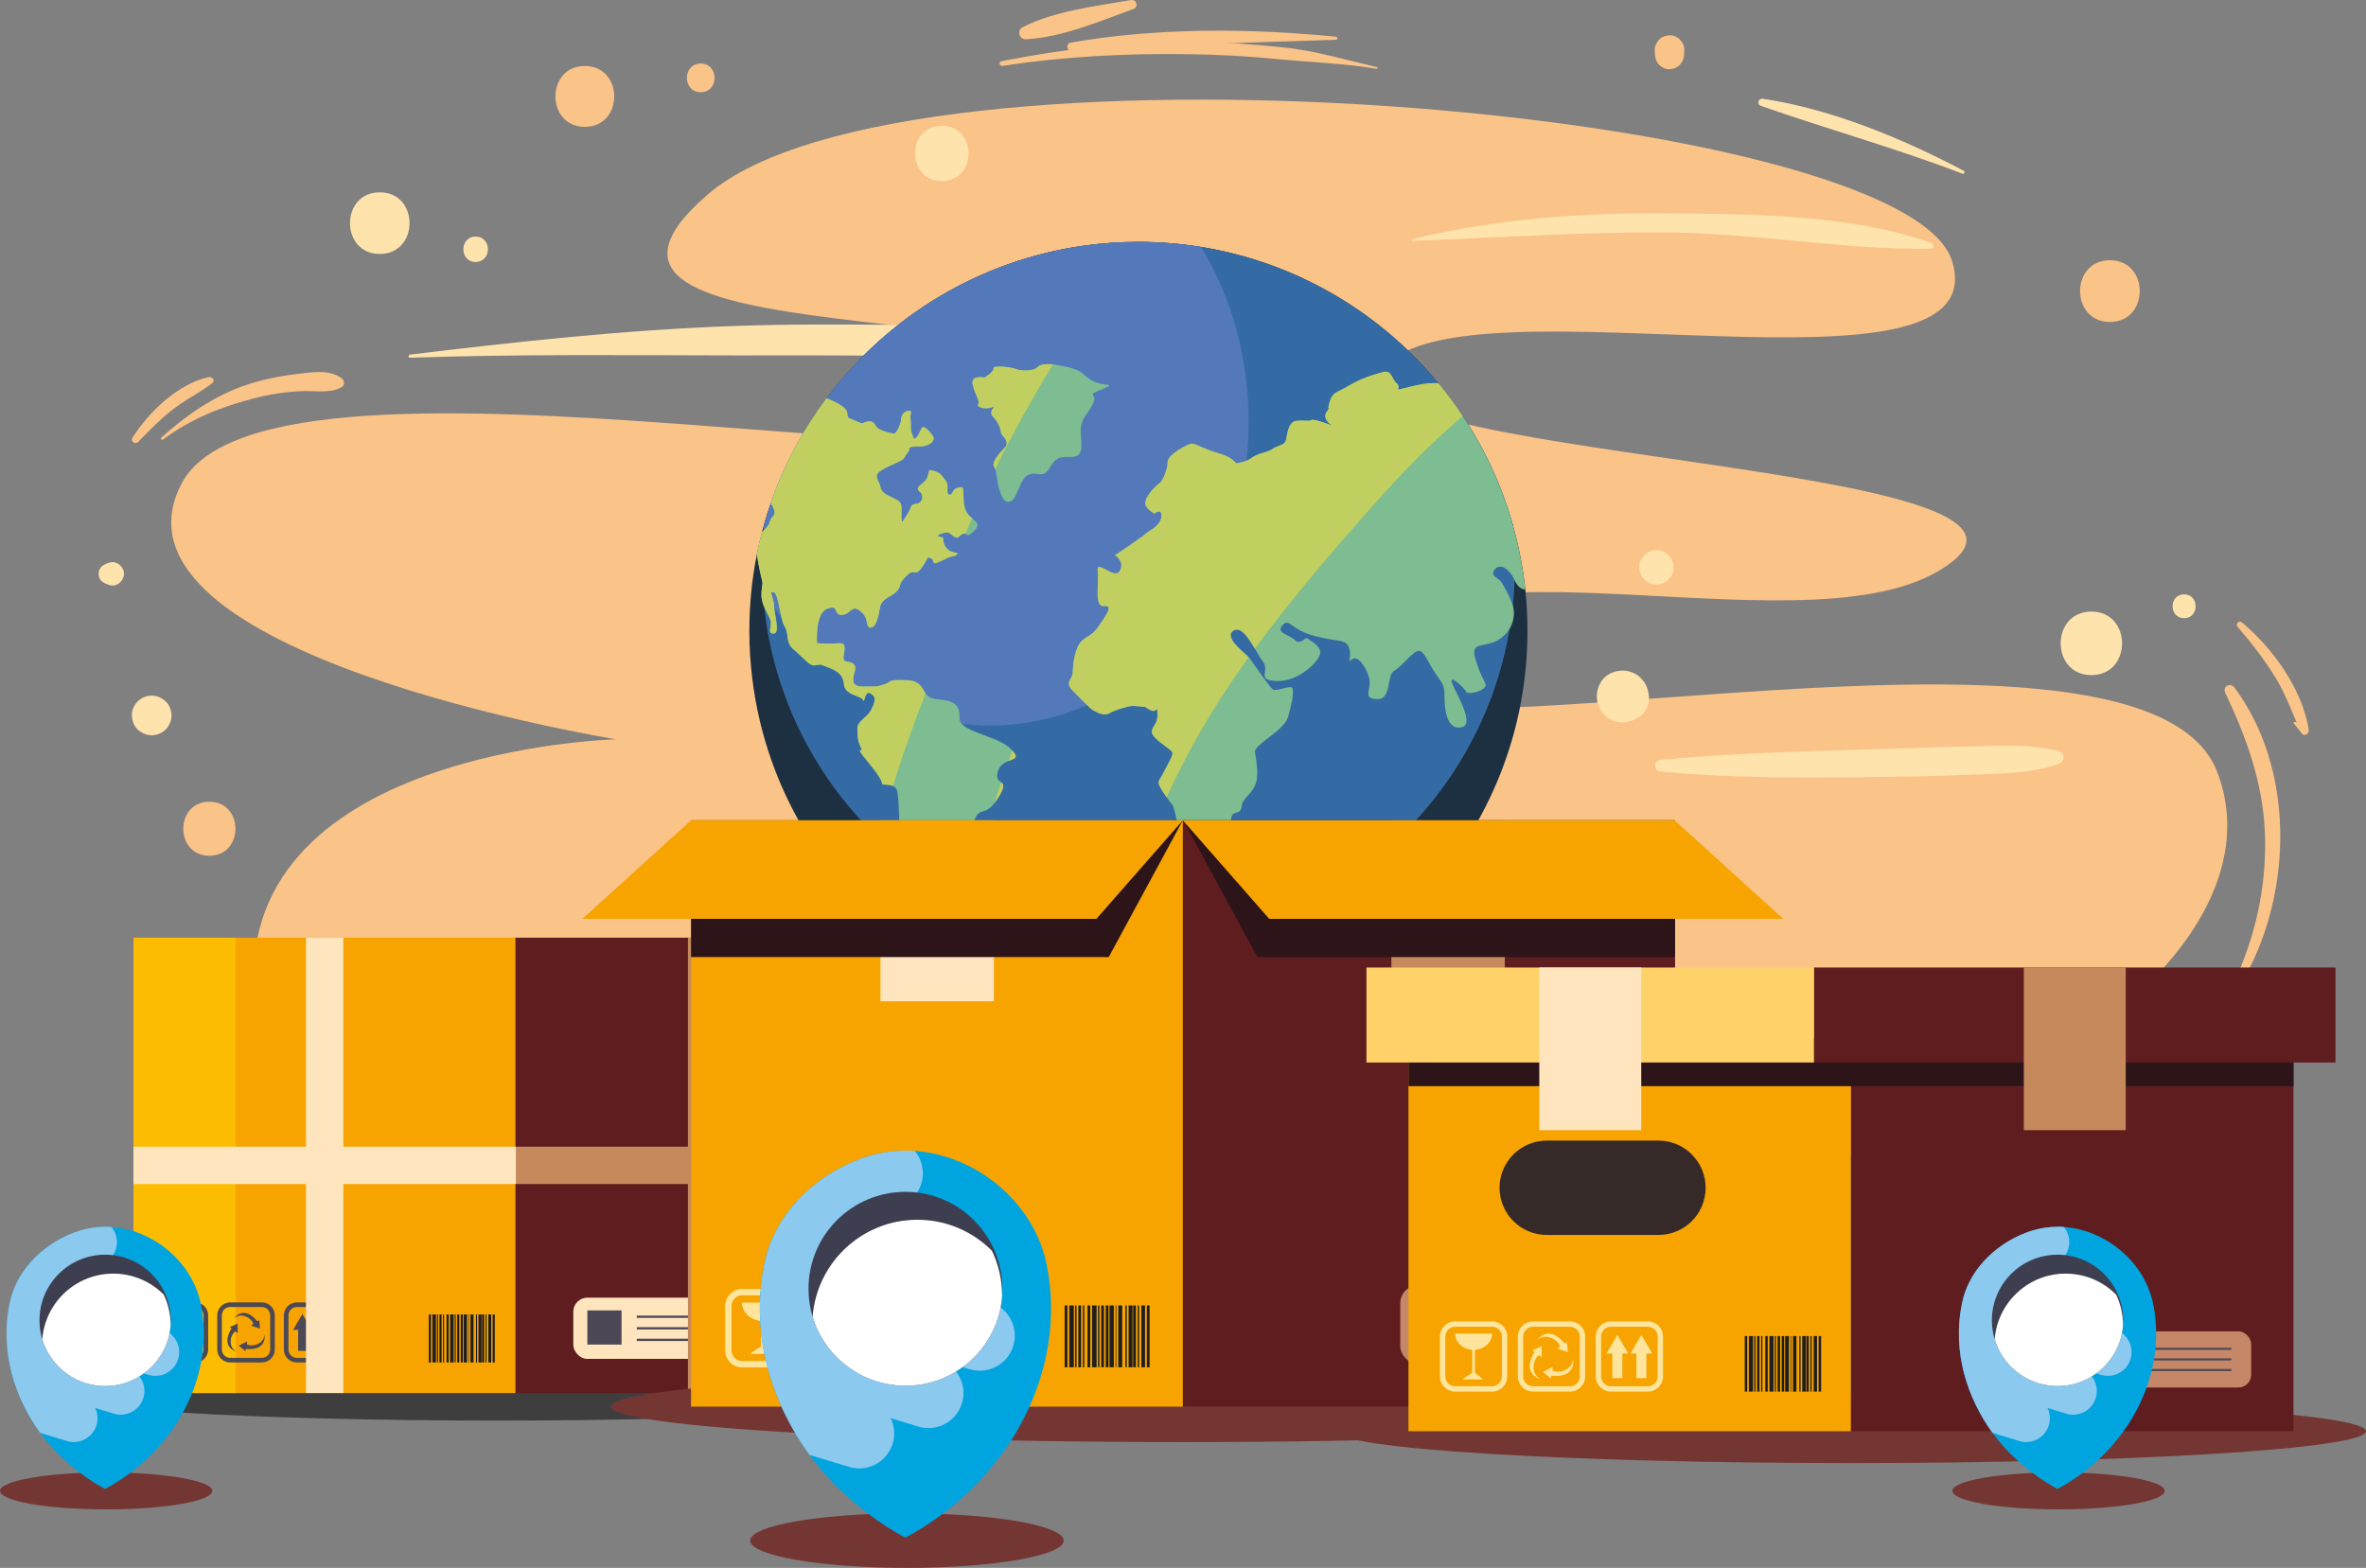 <?xml version="1.0" encoding="UTF-8"?>
<svg id="Layer_2" data-name="Layer 2" xmlns="http://www.w3.org/2000/svg" viewBox="0 0 2157.68 1429.98">
  <rect x="0" y="0" width="2157.68" height="1429.98" fill="#808080" stroke="none"/>
  <defs>
    <style>
      .cls-1 {
        fill: #fac387;
      }

      .cls-2 {
        fill: #4d4856;
      }

      .cls-3 {
        fill: #c58767;
      }

      .cls-4 {
        fill: #3d3e3d;
      }

      .cls-5 {
        fill: #ffe59b;
      }

      .cls-6 {
        fill: #201e1f;
      }

      .cls-7 {
        fill: #ffe5bd;
      }

      .cls-8 {
        fill: #ffe3ad;
      }

      .cls-9 {
        fill: #c5895b;
      }

      .cls-10 {
        fill: #8bc9ef;
      }

      .cls-11 {
        fill: #fff;
      }

      .cls-12 {
        fill: #356ba4;
      }

      .cls-13 {
        fill: #c1cf60;
      }

      .cls-14 {
        fill: #7dbd91;
      }

      .cls-15 {
        fill: #743633;
      }

      .cls-16 {
        fill: #fcbc00;
      }

      .cls-17 {
        fill: #fed169;
      }

      .cls-18 {
        fill: #2d1418;
      }

      .cls-19 {
        fill: #5f1d20;
      }

      .cls-20 {
        fill: #5479ba;
      }

      .cls-21 {
        fill: #3d3f51;
      }

      .cls-22 {
        fill: #f7a400;
      }

      .cls-23 {
        fill: #362a29;
      }

      .cls-24 {
        fill: #1d3041;
      }

      .cls-25 {
        fill: #00a5e0;
      }
    </style>
  </defs>
  <g id="iconos">
    <g>
      <g>
        <path class="cls-1" d="M928.83,1174.27s-670.21-26.59-696.26-258.83c-26.05-232.24,329.21-241.14,329.21-241.14,0,0-478.08-77.17-396.2-233.25,81.88-156.08,860.07,36.47,852.46-72.83-7.61-109.3-554.46-34.87-372.22-191.18,182.24-156.32,1091.42-78.09,1134.37,61.05,42.95,139.15-443.33,11.44-517.22,96.15-73.89,84.71,634.44,85.84,517.22,178.16-117.22,92.31-480.77-41.84-548.97,88.67-68.2,130.51,719.09-81.48,790.67,102.68,71.58,184.15-270.26,451.69-1093.07,470.52Z"/>
        <path class="cls-1" d="M190.94,780.48c31.68,0,31.74-49.24,0-49.24s-31.74,49.24,0,49.24h0Z"/>
        <path class="cls-1" d="M161.9,887.46c2.12-2.71,4.41-5.29,3.04-8.98v2.76c.09-.57.19-1.15.28-1.72.53-3.19-1.76-5.48-4.95-4.95-.57.1-1.15.19-1.72.28h2.76c-3.66-1.36-6.28.94-8.98,3.04-2.8,2.19-2.47,7.29,0,9.56,2.43,2.23,7.23,2.97,9.56,0h0Z"/>
        <path class="cls-1" d="M533.35,115.7c35.72,0,35.78-55.51,0-55.51s-35.78,55.51,0,55.51h0Z"/>
        <path class="cls-1" d="M639.03,84.11c16.83,0,16.85-26.15,0-26.15s-16.85,26.15,0,26.15h0Z"/>
        <path class="cls-1" d="M914.33,60.11c56.59-8.71,113.27-11.57,170.47-10.67,26.45.42,52.86,1.76,79.19,4.37,30.26,2.99,61.32,3.86,91.27,8.94,1,.17,1.45-1.32.43-1.55-28.55-6.58-55.88-14.87-85.12-17.98-28.47-3.03-57.14-4.83-85.77-5.05-57.5-.43-115.31,6.54-171.65,17.67-2.83.56-1.58,4.69,1.18,4.27h0Z"/>
        <path class="cls-1" d="M1218.26,33.48c-79.3-7.83-163.27-8.36-241.98,5.42-4.5.79-3.41,8.01,1.07,7.9,40.13-1.01,80.18-4.86,120.32-6.46,40.19-1.6,80.39-2.79,120.59-4.04,1.84-.06,1.78-2.64,0-2.82h0Z"/>
        <path class="cls-1" d="M1509.07,45.67c.07,1.41.13,2.82.2,4.23.17,3.5,1.37,6.87,3.89,9.39,2.3,2.3,6.08,4.04,9.39,3.89,7.48-.33,12.92-5.83,13.28-13.28.07-1.41.13-2.82.2-4.23.33-7.05-6.44-13.79-13.48-13.48-3.49.16-7.1,1.3-9.53,3.95-2.35,2.56-4.12,5.94-3.95,9.53h0Z"/>
        <path class="cls-1" d="M1924.15,293.65c36.24,0,36.3-56.32,0-56.32s-36.3,56.32,0,56.32h0Z"/>
        <path class="cls-1" d="M1808.08,1141.54c.18-.03.35-.05.53-.07,1.57-.66,3.14-1.33,4.72-1.99,1.33-1.03,2.66-2.06,4-3.09,3.09-3.09,4.85-7.06,5.43-11.33,1.03-7.67-2.52-15.75-9.42-19.67-3.29-1.87-6.27-2.32-9.96-2.7-1.75.24-3.5.47-5.25.71-1.57.66-3.14,1.33-4.72,1.99-3.71,2.17-6.42,5.52-8.08,9.44-3.01,7.13-1.65,16.05,4.08,21.56,2.08,2.01,3.87,3.14,6.38,4.2,4.24,1.79,7.73,1.59,12.29.95h0Z"/>
        <path class="cls-1" d="M1873.42,1091.83c13.46,0,13.48-20.92,0-20.92s-13.48,20.92,0,20.92h0Z"/>
        <path class="cls-1" d="M1996.01,1016.52c4.46.17,8.62-.76,12.48-2.79,4.01-1.31,7.49-3.54,10.42-6.7,3.16-2.93,5.39-6.41,6.7-10.42,2.03-3.86,2.96-8.02,2.79-12.48-.39-2.87-.77-5.74-1.16-8.61-1.54-5.49-4.31-10.25-8.33-14.29-6.34-5.82-14.12-9.48-22.9-9.48-4.46-.17-8.62.76-12.48,2.79-4.01,1.31-7.49,3.54-10.42,6.7-3.16,2.93-5.39,6.41-6.7,10.42-2.03,3.86-2.96,8.02-2.79,12.48.39,2.87.77,5.74,1.16,8.61,1.54,5.49,4.31,10.25,8.33,14.29,6.34,5.82,14.12,9.49,22.9,9.49h0Z"/>
        <path class="cls-1" d="M148.58,400.99c24.97-18.7,52.03-29.55,82.05-37.43,14.69-3.85,29.7-6.2,44.88-6.84,12.2-.52,24.88,2.44,35.94-3.5,3.49-1.88,2.72-6.3,0-8.34-11.26-8.43-28.38-5.16-41.51-3.64-15.46,1.78-30.86,4.98-45.62,9.94-28.59,9.61-54.97,27.81-77.2,47.92-1,.9.35,2.73,1.46,1.9h0Z"/>
        <path class="cls-1" d="M125.83,403.24c10.86-11.15,21.8-22.5,34.37-31.76,10.86-8,22.94-13.86,33.55-22.2,2.74-2.16-.32-5.96-3.13-5.38-27.95,5.82-55.18,31.91-69.84,55.44-1.94,3.11,2.51,6.52,5.05,3.9h0Z"/>
        <path class="cls-1" d="M935.27,35.81c32.97-1.55,67.5-16.44,98.23-27.58,5.15-1.87,3.11-9.08-2.25-8.15-32.21,5.6-69.54,9.83-98.93,24.86-5.12,2.62-2.75,11.14,2.94,10.87h0Z"/>
        <path class="cls-1" d="M2047.89,889.87c42.88-78.26,44.68-189.32-10.25-262.9-3.69-4.94-11.04-.83-8.34,4.87,19,40.02,33.86,80.77,36.07,125.44,2.17,43.73-6.32,88.77-23.74,128.93-1.8,4.16,3.96,7.85,6.25,3.65h0Z"/>
        <path class="cls-1" d="M2092.02,660.05c2.27,2.79,4.54,5.59,6.81,8.38,2,3.99,7.3.98,6.69-2.82-6.02-37.24-32.66-74.2-60.91-97.85-2.77-2.32-6.38,1.22-3.98,3.98,12.76,14.69,25.07,30.72,35.17,47.37,9.55,15.75,15.07,32.88,23.04,49.31,1.38-1.79,2.76-3.58,4.13-5.38-3.24-1.53-6.48-3.06-9.72-4.59-.91-.68-2.1.86-1.22,1.58h0Z"/>
      </g>
      <path class="cls-8" d="M138.33,670.6c4.63,0,9.5-2.02,12.78-5.29,3.13-3.13,5.49-8.28,5.29-12.78-.21-4.67-1.74-9.52-5.29-12.78-3.54-3.25-7.88-5.29-12.78-5.29-4.63,0-9.5,2.02-12.78,5.29s-5.49,8.28-5.29,12.78c.21,4.67,1.74,9.52,5.29,12.78,3.54,3.25,7.88,5.29,12.78,5.29h0Z"/>
      <path class="cls-8" d="M99.67,513.15c-2.61.87-4.89,1.72-7.04,3.61-3.62,3.19-3.61,10.02,0,13.2,2.15,1.89,4.42,2.74,7.04,3.61,6.6,2.2,13.4-3.62,13.4-10.21s-6.81-12.41-13.4-10.21h0Z"/>
      <path class="cls-8" d="M1790.87,155.78c-56.45-29.68-119.79-56.06-183.16-65.73-4.24-.65-5.98,5.05-1.8,6.52,61.11,21.42,123.25,38.63,183.84,61.86,1.53.59,2.56-1.89,1.12-2.65h0Z"/>
      <path class="cls-8" d="M1907.24,615.73c37.27,0,37.34-57.93,0-57.93s-37.34,57.93,0,57.93h0Z"/>
      <path class="cls-8" d="M1991.79,563.81c13.98,0,14-21.72,0-21.72s-14,21.72,0,21.72h0Z"/>
      <path class="cls-8" d="M617.72,1212.85c122.92,36.88,254.1,48,381.94,51.9,128.32,3.91,258.06-2.03,384.15-27.51,1.84-.37,1.46-3.49-.45-3.32-127.65,11.51-255.43,20.57-383.7,16.38-128.36-4.19-254.38-24.36-381.55-40.3-1.67-.21-1.89,2.39-.38,2.84h0Z"/>
      <path class="cls-8" d="M1209.79,1233.39c63.4-11.08,127.17-20.95,190.24-33.78,1.24-.25.69-2.04-.51-1.86-63.63,9.68-126.9,22.35-190.24,33.78-1.22.22-.7,2.07.51,1.86h0Z"/>
      <path class="cls-8" d="M934.94,1193.85c-51.59.68-102.72-3.73-154.03-8.59-52.88-5.01-106.17-11.42-158.65-19.57-1.79-.28-2.62,2.31-.77,2.79,50.58,13.34,100.61,22.77,152.74,27.22,53.43,4.56,107.18,3.12,160.71,1.05,1.86-.07,1.87-2.92,0-2.9h0Z"/>
      <path class="cls-8" d="M247.17,1042.05c-2.01-2.05-4.08-3.83-6.79-4.97-4.29-1.81-8.55-1.52-12.91-.22-6.29,1.87-11.66,8.08-11.35,14.91.31,6.93,4.6,12.9,11.35,14.91,4.38,1.31,8.6,1.6,12.91-.22,2.71-1.14,4.77-2.92,6.79-4.97,5.24-5.34,5.25-14.1,0-19.46h0Z"/>
    </g>
    <g>
      <path class="cls-8" d="M374.01,326.29c98.19-3.4,197.48-2.29,295.8-2.14,48.4.07,96.78-.29,145.18.48,45.15.72,97.07,7.42,141.13-3.72,6.86-1.73,6.09-11.07,0-13.15-43.02-14.7-96.12-10.99-141.13-11.46-48.38-.51-96.82-.69-145.18,1.02-99.76,3.52-196.89,14.19-295.8,26.08-1.79.22-1.91,2.96,0,2.89h0Z"/>
      <path class="cls-8" d="M1288.56,219.74c78.78-2.94,157.42-8.59,236.31-7.65,78.74.94,157.41,15.84,235.91,14.75,3.12-.04,3.53-4.29.71-5.28-73.65-25.73-159.41-26.12-236.62-26.92-79.51-.82-159.19,4.47-236.53,23.47-.9.22-.72,1.66.22,1.62h0Z"/>
      <path class="cls-8" d="M346.34,231.62c36.16,0,36.22-56.2,0-56.2s-36.22,56.2,0,56.2h0Z"/>
      <path class="cls-8" d="M433.76,238.93c14.89,0,14.91-23.14,0-23.14s-14.91,23.14,0,23.14h0Z"/>
      <path class="cls-8" d="M1514.55,703.8c62.34,5.65,124.16,5.75,186.72,4.97,31.12-.39,62.24-.69,93.33-2.09,27.41-1.23,57.2-.61,83.18-10.17,5.17-1.9,5.81-9.51,0-11.16-26.63-7.57-55.74-4.93-83.18-4.48-31.12.51-62.22,1.82-93.33,2.76-62.47,1.89-124.48,3.39-186.72,9.42-6.88.67-6.93,10.12,0,10.74h0Z"/>
      <path class="cls-8" d="M1503.08,631.03c-.13-.48-.26-.96-.39-1.43.27,2.01.54,4.03.81,6.04.06-9.76-5.66-18.41-14.58-22.18-10.39-4.39-24.11-.74-29.63,9.71-5.13,9.7-3.7,20.67,3.71,28.75,3.84,4.18,11.12,7.2,16.78,6.95,4.2-.19,9.05-1.07,12.46-3.6-1.81.76-3.62,1.53-5.43,2.29.52-.2,1.03-.4,1.55-.6,5.04-1.95,9.94-4.66,12.59-9.68,2.65-5.02,3.66-10.65,2.12-16.24h0Z"/>
      <path class="cls-8" d="M1510.58,533.13c8.21,0,16.08-7.22,15.7-15.7-.38-8.51-6.9-15.7-15.7-15.7-8.21,0-16.08,7.22-15.7,15.7.38,8.51,6.9,15.7,15.7,15.7h0Z"/>
      <path class="cls-8" d="M858.92,165.15c32.44,0,32.49-50.41,0-50.41s-32.49,50.41,0,50.41h0Z"/>
    </g>
    <g>
      <path class="cls-4" d="M861.41,1270.55c0-13.87-182.94-25.1-408.6-25.1s-408.6,11.24-408.6,25.1,182.93,25.11,408.6,25.11,408.6-11.24,408.6-25.11Z"/>
      <g>
        <rect class="cls-22" x="121.75" y="855.22" width="348.67" height="415.33"/>
        <rect class="cls-16" x="121.75" y="855.22" width="93.17" height="415.33"/>
        <g>
          <g>
            <g>
              <path class="cls-2" d="M178.07,1197.42h-28.96c.18,6.7,6.02,12.15,13.41,12.63v17.94l-7.62,5.1h16.08l-6.32-5.1v-17.94c7.39-.48,13.23-5.93,13.41-12.63Z"/>
              <path class="cls-2" d="M178.02,1192.05c4.21,0,7.63,3.42,7.63,7.63v31.15c0,4.21-3.42,7.63-7.63,7.63h-28.85c-4.21,0-7.63-3.42-7.63-7.63v-31.15c0-4.21,3.42-7.63,7.63-7.63h28.85M178.02,1187.86h-28.85c-6.52,0-11.82,5.3-11.82,11.82v31.15c0,6.52,5.3,11.82,11.82,11.82h28.85c6.52,0,11.82-5.3,11.82-11.82v-31.15c0-6.52-5.3-11.82-11.82-11.82h0Z"/>
            </g>
            <g>
              <g>
                <path class="cls-2" d="M212.77,1203.04s3.63-4.63,10.18-2.71c6.55,1.92,7.9,6.84,8.12,6.84s-1.99,1.99-1.99,1.99l8.05,2.63-.71-7.69-1.85,1s-11.39-15.81-21.79-2.07Z"/>
                <path class="cls-2" d="M241.15,1216.3s.7,5.84-5.29,9.11c-5.99,3.27-10.42.76-10.57.91-.15.15,0-2.82,0-2.82l-7.55,3.83,5.94,4.93.6-2.01s19.23,3.12,16.87-13.95Z"/>
                <path class="cls-2" d="M216.25,1233.09s-5.55-1.94-5.86-8.76c-.3-6.82,3.91-9.69,3.84-9.89-.07-.2,2.53,1.24,2.53,1.24l-.11-8.47-7.05,3.16,1.54,1.43s-11.27,15.9,5.1,21.28Z"/>
              </g>
              <path class="cls-2" d="M238.78,1192.05c4.21,0,7.63,3.42,7.63,7.63v31.15c0,4.21-3.42,7.63-7.63,7.63h-28.85c-4.21,0-7.63-3.42-7.63-7.63v-31.15c0-4.21,3.42-7.63,7.63-7.63h28.85M238.78,1187.86h-28.85c-6.52,0-11.82,5.3-11.82,11.82v31.15c0,6.52,5.3,11.82,11.82,11.82h28.85c6.52,0,11.82-5.3,11.82-11.82v-31.15c0-6.52-5.3-11.82-11.82-11.82h0Z"/>
            </g>
            <g>
              <g>
                <polygon class="cls-2" points="275.75 1198.42 267.29 1212.93 271.85 1212.93 271.85 1232.09 279.65 1232.09 279.65 1212.93 284.21 1212.93 275.75 1198.42"/>
                <polygon class="cls-2" points="302.96 1212.93 294.5 1198.42 286.04 1212.93 290.6 1212.93 290.6 1232.09 298.4 1232.09 298.4 1212.93 302.96 1212.93"/>
              </g>
              <path class="cls-2" d="M299.55,1192.05c4.21,0,7.63,3.42,7.63,7.63v31.15c0,4.21-3.42,7.63-7.63,7.63h-28.85c-4.21,0-7.63-3.42-7.63-7.63v-31.15c0-4.21,3.42-7.63,7.63-7.63h28.85M299.55,1187.86h-28.85c-6.52,0-11.82,5.3-11.82,11.82v31.15c0,6.52,5.3,11.82,11.82,11.82h28.85c6.52,0,11.82-5.3,11.82-11.82v-31.15c0-6.52-5.3-11.82-11.82-11.82h0Z"/>
            </g>
          </g>
          <g>
            <rect class="cls-6" x="391.06" y="1198.86" width="1.95" height="43.8"/>
            <rect class="cls-6" x="394.29" y="1198.86" width="3.28" height="43.8"/>
            <rect class="cls-6" x="398.5" y="1198.86" width=".97" height="43.8"/>
            <rect class="cls-6" x="400.76" y="1198.86" width="1.95" height="43.8"/>
            <rect class="cls-6" x="404" y="1198.86" width=".97" height="43.8"/>
            <rect class="cls-6" x="407.23" y="1198.86" width="1.95" height="43.8"/>
            <rect class="cls-6" x="410.47" y="1198.86" width="3.24" height="43.8"/>
            <rect class="cls-6" x="414.68" y="1198.86" width=".97" height="43.8"/>
            <rect class="cls-6" x="416.94" y="1198.86" width="1.95" height="43.8"/>
            <rect class="cls-6" x="420.17" y="1198.86" width="1.95" height="43.8"/>
            <rect class="cls-6" x="422.87" y="1198.86" width="3.02" height="43.8"/>
            <rect class="cls-6" x="427.11" y="1198.86" width=".5" height="43.8"/>
            <rect class="cls-6" x="429.04" y="1198.86" width="2.78" height="43.8"/>
            <rect class="cls-6" x="434.08" y="1198.86" width=".97" height="43.8"/>
            <rect class="cls-6" x="436.35" y="1198.86" width="2.78" height="43.8"/>
            <rect class="cls-6" x="439.58" y="1198.86" width="1.95" height="43.8"/>
            <rect class="cls-6" x="442.81" y="1198.86" width=".97" height="43.8"/>
            <rect class="cls-6" x="445.36" y="1198.86" width="2.63" height="43.8"/>
            <rect class="cls-6" x="449.28" y="1198.86" width="1.95" height="43.8"/>
          </g>
        </g>
        <rect class="cls-19" x="470.07" y="855.22" width="348.7" height="415.33"/>
        <g>
          <rect class="cls-7" x="522.84" y="1183.57" width="165.39" height="55.82" rx="12.71" ry="12.71"/>
          <rect class="cls-2" x="535.64" y="1195.15" width="31.19" height="31.19"/>
          <rect class="cls-2" x="580.71" y="1199.92" width="87.83" height="2.06"/>
          <rect class="cls-2" x="580.71" y="1210.46" width="87.83" height="2.06"/>
          <rect class="cls-2" x="580.71" y="1221" width="87.83" height="2.06"/>
        </g>
        <rect class="cls-7" x="279.04" y="855.21" width="34.08" height="415.33"/>
        <rect class="cls-9" x="627.38" y="855.21" width="34.08" height="415.33"/>
        <rect class="cls-9" x="470.07" y="1045.84" width="348.7" height="34.07"/>
        <rect class="cls-7" x="121.75" y="1045.84" width="348.67" height="34.07"/>
      </g>
    </g>
    <g>
      <path class="cls-24" d="M1392.98,575.39c0,195.98-158.86,354.84-354.8,354.84-64.22,0-124.41-17.08-176.4-46.89-72.93-41.92-129.59-108.95-158.1-189.4-8.45-23.83-14.4-48.8-17.59-74.72-1.78-14.36-2.72-29.01-2.72-43.84,0-24,2.38-47.45,6.92-70.13,1.36-6.71,2.89-13.3,4.59-19.84.68-2.55,1.36-5.05,2.08-7.6,1.83-6.37,3.82-12.66,5.99-18.86,12.02-34.7,29.31-66.9,50.89-95.78,55.52-74.29,139.53-126.07,235.78-139.28,15.89-2.17,32.07-3.27,48.55-3.27,5.1,0,10.15.09,15.21.34,49.57,2.08,96.51,14.31,138.77,34.75,46.47,22.38,87.25,54.58,119.74,93.96,30.63,37.12,53.9,80.53,67.45,128.06,5.52,19.28,9.47,39.21,11.64,59.68,1.32,12.49,2,25.15,2,37.97Z"/>
      <path class="cls-12" d="M1381.51,516.18c0,189.62-153.71,343.33-343.33,343.33-62.15,0-120.42-16.53-170.72-45.37-70.58-40.56-125.42-105.46-152.99-183.28-8.15-23.05-13.94-47.23-16.99-72.28-.86-6.79-1.5-13.65-1.95-20.55-.45-7.22-.68-14.53-.68-21.84,0-12.99.7-25.77,2.11-38.36,1.84-6.38,3.84-12.67,5.99-18.87,7.04-20.37,15.92-39.92,26.46-58.41,7.36-12.99,15.56-25.48,24.43-37.38,55.52-74.28,139.52-126.05,235.78-139.27,15.87-2.16,32.06-3.27,48.55-3.27,5.09,0,10.15.09,15.19.34,14.15.59,28.07,2.02,41.74,4.2,34.24,5.54,66.83,15.94,97.03,30.54,39.26,18.89,74.42,44.8,103.91,76.12,5.52,5.77,10.79,11.72,15.83,17.85,30.63,37.11,53.91,80.52,67.47,128.05.07.55.16,1.11.2,1.66,1.32,12.06,1.95,24.34,1.95,36.79Z"/>
      <path class="cls-20" d="M945.28,657.52c-105.19,20.71-200.11-37.51-249.75-119.49-.45-7.22-.68-14.53-.68-21.84,0-12.99.7-25.77,2.11-38.36,1.84-6.38,3.84-12.67,5.99-18.87,7.04-20.37,15.92-39.92,26.46-58.41,7.36-12.99,15.56-25.48,24.43-37.38,55.52-74.28,139.52-126.05,235.78-139.27,15.87-2.16,32.06-3.27,48.55-3.27,5.09,0,10.15.09,15.19.34,14.15.59,28.07,2.02,41.74,4.2,95.47,154.58,28.93,397.17-149.83,432.35Z"/>
      <g>
        <path class="cls-14" d="M910.02,703.6c-4.3,14.33,12.92,4.3,0,24.37-12.89,20.1-15.78,4.32-22.62,22.96-6.85,18.63-30.42,25.81-33.53,43.03-3.09,17.19-12.66,34.41,0,50.18,12.69,15.78,0,14.33,0,14.33-7.39-.46-9.81-3.35-15.06-8.13-5.25-4.76-2.39-3.81-8.62-10.04-6.2-6.2-3.81-9.08-4.3-15.29-.46-6.23,1.44-8.13-3.35-18.17-4.76-10.04-.46-4.3-1.42-15.29-.98-10.99,3.83-14.36.95-22.96-2.86-8.6-1.44-41.59-4.3-48.28-2.88-6.69-13.41-3.35-13.41-5.71s-2.86-7.67-14.33-21.52c-11.45-13.87-1.9-5.74-4.76-11.01-2.88-5.25-3.35-10.5-3.35-17.68s9.08-9.55,12.89-17.68c.59-1.29,1.13-2.42,1.54-3.45,2.29-5.58,1.96-8.06-2.5-10.89-5.25-3.35-5.25,9.55-6.69,6.2-1.44-3.35-9.55-3.81-14.33-8.13-4.79-4.3-1.9-7.64-5.25-13.36-3.37-5.74-11.01-7.67-17.22-10.27-6.23-2.6-6.69,4.04-15.29-4.09-8.62-8.13-6.23-5.71-12.46-11.45-6.2-5.74-2.86-13.41-7.15-20.07-4.3-6.72-5.25-30.14-10.04-31.09-4.79-.95,0,3.35.49,12.43.46,9.08,5.74,25.32-.49,25.32s-.95-6.67-2.88-12.4c-1.9-5.74-8.11-13.41-8.11-22.47s1.44-10.06.95-11.97c-.39-1.57-3.76-14.36-5.1-25.76v-.03c1.34-6.69,2.86-13.28,4.58-19.82,2.86-3.19,6-5.48,6.74-8.41,1.41-5.71,4.3-5.71,4.76-9.06.39-2.75-2.42-7.41-3.45-9.01,12.04-34.69,29.31-66.91,50.88-95.76,2.78,1.18,5.17,2.11,9.47,4.38,7.15,3.81,9.55,6.69,9.55,10.53s3.35,3.81,9.55,6.69c6.23,2.86,4.79-.49,10.53-.49s4.3,4.79,9.08,7.18c4.79,2.39,11.94,4.3,13.85,3.81,1.93-.46,5.74-9.06,5.74-11.45s.95-8.13,6.23-9.08c5.25-.95,1.9,3.81,2.37,6.2.49,2.39.49,4.3.49,8.65s.95,5.69,2.39,9.52c1.44,3.81,5.25-3.83,7.15-8.13,1.93-4.3,7.67,2.39,10.53,6.69,2.88,4.32-3.35,9.55-11.94,9.55s-9.55.49-9.55,2.42-3.37,5.25-4.79,8.11c-1.44,2.88-11.97,5.74-20.56,11.12-8.6,5.38-1.9,8.98-.95,15.18.95,6.2,8.13,8.13,14.34,11.48,6.23,3.32,4.79,6.2,4.79,15.29s1.9,3.35,5.74-2.39c3.81-5.74,1.54-8.24,7.82-8.96,6.25-.72,6.64-7.9,3.76-10.4-2.86-2.52-4.3-3.58,2.16-8.6,6.43-5.02,4.66-10.76,6.1-11.48,1.42-.72,9.32,1.78,11.09,4.66,1.8,2.86,3.96,3.94,5.02,7.51,1.08,3.6-1.06,9.7,2.16,10.04,3.22.36,2.16-5.38,7.88-6.43,5.74-1.08,4.32-1.08,5.02,12.17.72,13.28,7.9,14.69,11.84,19.71,3.94,5.02-7.88,11.84-7.88,11.84,0,0-3.24-4.3-7.54.36-4.3,4.66-7.52-3.22-11.48-3.22s-11.81,3.22-6.79,3.94c5.02.72,2.5,1.8,3.58,5.38,1.08,3.58,3.94,8.24,10.04,8.96,6.1.72.36,3.24-2.86,3.76-3.24.51-5.38,2.34-12.2,5.2-6.82,2.88-2.5-2.86-6.82-3.58-4.3-.72,1.08-5.74-6.79,6.46-7.9,12.17-7.18,1.44-15.06,9.32-7.9,7.88-4.32,7.18-7.9,12.92-3.58,5.71-15.06,7.15-16.5,16.16-1.42,9.01-3.58,18.25-8.6,18.25s-.72-8.62-9.32-15.06c-8.6-6.46-7.9,2.86-16.5,3.47-8.6.62-2.14-9.93-13.61-5.64-11.48,4.3-9.32,31.45-9.32,31.45,0,0,11.45.82,18.63.1s7.18,2.16,5.74,10.76c-1.44,8.6,4.3,4.3,8.6,7.87,4.3,3.6,0,7.9,0,14.93s8.6,5.87,15.78,5.87,5.74,0,12.92-2.14c7.15-2.16.7-4.3,20.07-3.6,7.05.26,10.47,2.42,12.74,5.15,3.96,4.73,4.38,11.14,14.26,12.07,15.54,1.44,21.75,4.3,21.15,17.22-.62,12.89,35,15.78,47.35,28.67,12.35,12.92-8.03,5.74-12.35,20.07Z"/>
        <path class="cls-14" d="M916.48,408.2s-12.91,12.19-10.04,17.21c2.87,5.02,2.45,12.91,4.81,20.79,2.36,7.89,5.23,13.62,10.96,10.75,5.74-2.87,7.89-20.76,15.77-24,7.89-3.24,12.91,3.93,18.64-5.39,5.74-9.32,8.6-10.76,15.77-10.76s12.91.72,13.62-8.6c.72-9.32-1.43-12.19,0-20.08,1.43-7.89,5.74-10.04,10.76-20.08,5.02-10.04-7.89-6.39,7.89-12.88,15.77-6.48,1.43-2.18-8.6-7.92-10.04-5.74-7.17-8.6-21.51-12.19-14.34-3.58-24.38-4.3-28.68,0-4.3,4.3-17.66,2.87-19.58,1.43-1.93-1.43-21.4-3.58-20.27-.72,1.13,2.87-8.19,8.6-8.19,8.6,0,0-12.91-2.87-10.76,6.45,2.15,9.32,7.17,15.77,5.02,17.92-2.15,2.15,5.74,5.02,12.19,2.87,6.45-2.15-4.3,2.87,1.43,8.6,5.74,5.74,7.17,12.84,7.17,14.67s8.77,7.7,3.59,13.3Z"/>
        <path class="cls-14" d="M1390.96,537.4c-3.42.9-7.67-3.11-10.35-9.47-3.35-7.87-12.43-15.06-17.45-8.6s3.58,7.18,6.46,12.2c2.86,5.02,5.74,9.32,9.32,18.63,3.58,9.32,1.44,20.79-6.46,28.7-7.88,7.88-14.33,7.88-22.93,10.04-8.62,2.14-4.3,10.73-2.16,17.94,2.16,7.21,4.3,10.01,7.18,16.47,2.86,6.46-15.78,10.76-17.22,7.87-1.44-2.86-13.61-15.06-13.61-10.04s23.65,40.15,8.6,42.31c-15.06,2.16-15.06-22.24-15.06-30.83s-3.58-11.48-9.32-20.07c-5.74-8.6-10.04-21.52-15.78-18.63-5.74,2.86-13.61,13.61-20.79,17.91-7.18,4.3-2.16,25.81-15.06,25.81s-7.18-7.18-7.18-15.06c0-6.31-5.94-19.02-11.63-21.64-1.44-.69-2.86-.75-4.14.13-6.43,4.3,0,0-2.86-9.32-2.88-9.32-7.9-5.74-30.83-11.48-22.96-5.74-23.65-17.19-30.11-10.04-6.46,7.18,6.46,8.62,11.48,13.64,5.02,5.02,9.32-3.6,11.45-1.44,2.16,2.14,11.48,5.74,11.48,12.89s-19.35,26.53-39.43,25.81c-20.07-.72-5.74-8.6-12.92-17.91-7.15-9.32-17.19-34.43-26.94-27.97-9.7,6.46,12.61,21.51,15.49,25.81,2.86,4.3,16.47,23.68,20.07,27.25,3.58,3.58,17.91-5.02,18.63,0s-.72,13.61-4.3,25.81c-3.6,12.17-30.83,25.09-30.11,31.55.72,6.43,4.3,21.51,0,30.83-4.3,9.32-11.48,11.45-12.2,19.35-.72,7.87-8.6,2.86-9.32,10.04-.72,7.18-2.88,10.04-10.04,17.91-7.18,7.9-18.66,18.66-34.41,12.92-15.78-5.74-3.6-10.04-5.02-12.92v-13.61c0-2.14-3.6-15.06-3.6-15.06,0,0-7.87-10.04-11.48-16.5-3.58-6.43-1.42-5.74,2.88-14.33,4.3-8.6,8.6-15.06,7.87-17.91-.72-2.88-10.04-7.18-16.47-14.36-6.46-7.15,2.86-9.32,2.86-19.35s-.72-4.3-3.58-4.3-7.51-3.58-7.51-3.58c0,0-10.42-1.44-14-.72s-14.33,3.58-18.79,6.46c-4.45,2.86-11.32-.72-14.93-2.88-3.58-2.14-11.45-10.76-18.63-17.91-7.15-7.18-.72-10.04,0-15.06.72-5.02,0-12.92,4.3-23.68,4.3-10.76,11.48-8.6,18.56-18.63,7.08-10.04,15.16-20.79,5.84-19.64-9.34,1.18-4.32-20.51-5.74-31.99-1.44-11.48,15.06,8.6,20.07,0,5.02-8.6-4.3-14.33-4.3-14.33,0,0,25.81-17.22,27.61-19.38,1.8-2.14,13.95-7.15,14.67-15.75.72-8.62-6.43-2.88-6.43-2.88,0,0-9.34-5.02-8.24-10.73,1.11-5.69,8.93-14.36,12.53-16.52,3.58-2.14,7.88-13.61,7.88-20.07s18.66-16.47,22.24-16.47,10.76,5.02,23.65,8.6c12.92,3.58,16.5,9.32,16.5,9.32,0,0,8.6-.72,14.33-5.02,5.74-4.3,15.06-5.02,18.66-7.88,3.58-2.88,10.73-3.6,12.17-7.18,1.44-3.58,1.44-17.94,10.04-18.63,8.62-.72,11.48.69,13.64-.72,2.06-1.39,17.53,4.58,18.58,4.99-.77-.49-9.06-6-4.97-12.17,4.3-6.46,0,0,2.86-9.32,2.88-9.32,5.74-7.9,17.94-15.06,1.42-.82,2.83-1.6,4.19-2.34,10.47-5.48,19.66-7.95,26.64-9.86,7.87-2.14,7.87,6.46,12.17,10.04,4.32,3.6-.69,6.46,2.88,5.76,3.58-.67,19.35-5.76,31.55-5.76,1.49,0,2.78.1,3.91.26,43.08,52.17,71.54,116.84,79.08,187.74Z"/>
      </g>
      <g>
        <path class="cls-13" d="M872.54,505.95c.17-.43.36-.86.53-1.29-.32-.31-1.08-.57-2.48-.74-6.1-.72-8.96-5.38-10.04-8.96-1.08-3.58,1.44-4.66-3.58-5.38-5.02-.72,2.86-3.94,6.79-3.94s7.18,7.87,11.48,3.22c2.06-2.24,3.88-2.4,5.21-1.98,2.01-4.72,4.04-9.44,6.11-14.13-3.53-2.99-7.24-6.45-7.74-15.81-.69-13.25.72-13.25-5.02-12.17-5.71,1.05-4.66,6.79-7.88,6.43-3.22-.34-1.08-6.43-2.16-10.04-1.06-3.58-3.22-4.66-5.02-7.51-1.78-2.88-9.68-5.38-11.09-4.66-1.44.72.34,6.46-6.1,11.48-6.46,5.02-5.02,6.07-2.16,8.6,2.88,2.5,2.5,9.68-3.76,10.4-6.28.72-4.01,3.22-7.82,8.96-3.83,5.74-5.74,11.48-5.74,2.39s1.44-11.97-4.79-15.29c-6.2-3.35-13.38-5.28-14.34-11.48-.95-6.2-7.64-9.81.95-15.18,8.6-5.38,19.12-8.24,20.56-11.12,1.42-2.86,4.79-6.2,4.79-8.11s.93-2.42,9.55-2.42,14.82-5.22,11.94-9.55c-2.86-4.3-8.6-10.99-10.53-6.69-1.9,4.3-5.71,11.94-7.15,8.13-1.44-3.83-2.39-5.15-2.39-9.52s0-6.25-.49-8.65c-.46-2.39,2.88-7.16-2.37-6.2-5.28.95-6.23,6.69-6.23,9.08s-3.81,10.99-5.74,11.45c-1.9.49-9.06-1.42-13.85-3.81-4.79-2.39-3.35-7.18-9.08-7.18s-4.3,3.35-10.53.49c-6.2-2.88-9.55-2.88-9.55-6.69s-2.39-6.72-9.55-10.53c-4.3-2.26-6.69-3.19-9.47-4.38-21.57,28.85-38.83,61.07-50.88,95.76,1.03,1.6,3.83,6.25,3.45,9.01-.46,3.35-3.35,3.35-4.76,9.06-.75,2.93-3.89,5.22-6.74,8.41-1.72,6.54-3.24,13.13-4.58,19.82v.03c1.34,11.4,4.71,24.19,5.1,25.76.49,1.9-.95,2.88-.95,11.97s6.2,16.73,8.11,22.47c1.93,5.74-3.32,12.4,2.88,12.4s.95-16.24.49-25.32c-.49-9.08-5.28-13.38-.49-12.43,4.79.95,5.74,24.37,10.04,31.09,4.3,6.67.95,14.33,7.15,20.07,6.23,5.74,3.83,3.32,12.46,11.45,8.6,8.13,9.06,1.49,15.29,4.09,6.2,2.6,13.85,4.53,17.22,10.27,3.35,5.71.46,9.06,5.25,13.36,4.79,4.32,12.89,4.79,14.33,8.13,1.44,3.35,1.44-9.55,6.69-6.2,4.45,2.83,4.79,5.3,2.5,10.89-.41,1.03-.95,2.16-1.54,3.45-3.81,8.13-12.89,10.53-12.89,17.68s.46,12.43,3.35,17.68c2.86,5.28-6.69-2.86,4.76,11.01,11.48,13.85,14.33,19.12,14.33,21.52,0,1.77,5.88.35,10.06,2.32,8.6-28.5,18.71-56.65,29.64-84.5-1.57-2.18-2.65-4.7-4.47-6.86-2.26-2.73-5.69-4.89-12.74-5.15-19.38-.7-12.92,1.44-20.07,3.6-7.18,2.14-5.74,2.14-12.92,2.14s-15.78,1.16-15.78-5.87,4.3-11.32,0-14.93c-4.3-3.58-10.04.72-8.6-7.87,1.44-8.6,1.44-11.48-5.74-10.76s-18.63-.1-18.63-.1c0,0-2.16-27.15,9.32-31.45,11.48-4.3,5.02,6.25,13.61,5.64,8.6-.62,7.9-9.93,16.5-3.48,8.6,6.43,4.3,15.06,9.32,15.06s7.18-9.24,8.6-18.25c1.44-9.01,12.92-10.45,16.5-16.16,3.58-5.74,0-5.04,7.9-12.92,7.88-7.88,7.15,2.86,15.06-9.32,7.87-12.2,2.5-7.18,6.79-6.46,4.32.72,0,6.46,6.82,3.58,6.82-2.86,8.96-4.68,12.2-5.2,1.56-.25,3.7-.97,4.81-1.73Z"/>
        <path class="cls-13" d="M919.9,694.02c5.3-2.13,9.42-2.74,3.43-9.45-1.16,3.15-2.3,6.3-3.43,9.45Z"/>
        <path class="cls-13" d="M913.08,713.5c-2.12,6.27-4.18,12.57-6.17,18.89.97-1.24,2-2.69,3.1-4.41,6.62-10.29,5.32-12.67,3.06-14.47Z"/>
        <path class="cls-13" d="M892.1,368.77c-2.15,2.15,5.74,5.02,12.19,2.87,6.45-2.15-4.3,2.87,1.43,8.6,5.74,5.74,7.17,12.84,7.17,14.67s8.77,7.7,3.58,13.3c0,0-12.91,12.19-10.04,17.21.44.78.79,1.64,1.1,2.54,16.12-32.64,33.74-64.52,52.74-95.6-6.8-.7-11.72.03-14.4,2.71-4.3,4.3-17.66,2.87-19.58,1.44-1.93-1.44-21.4-3.59-20.27-.72,1.13,2.87-8.19,8.6-8.19,8.6,0,0-12.91-2.87-10.76,6.45,2.15,9.32,7.17,15.77,5.02,17.92Z"/>
        <path class="cls-13" d="M1044.48,644.82s4.63,3.58,7.51,3.58,3.58-5.74,3.58,4.3-9.32,12.2-2.86,19.35c6.43,7.18,15.75,11.48,16.47,14.36.72,2.86-3.58,9.32-7.88,17.91-4.3,8.6-6.46,7.9-2.88,14.33,1.43,2.56,3.52,5.68,5.54,8.51,6.01-13.25,12.43-26.31,19.24-39.14,16.32-30.76,35.15-60.18,55.54-88.6-5.67-5.65-22.76-18.37-14.05-24.17,6.79-4.49,13.71,6.3,19.7,16.42,33.13-45.27,70.02-88.06,106.89-129.69,25.43-28.72,52.83-57.17,82.67-82.52-6.85-10.32-14.22-20.28-22.09-29.8-1.13-.15-2.42-.26-3.91-.26-12.2,0-27.97,5.1-31.55,5.76-3.58.69,1.44-2.16-2.88-5.76-4.3-3.58-4.3-12.17-12.17-10.04-6.98,1.9-16.16,4.37-26.64,9.86-1.36.75-2.78,1.52-4.19,2.34-12.2,7.15-15.06,5.74-17.94,15.06-2.86,9.32,1.44,2.86-2.86,9.32-4.09,6.18,4.19,11.68,4.97,12.17-1.05-.41-16.52-6.38-18.58-4.99-2.16,1.42-5.02,0-13.64.72-8.6.7-8.6,15.06-10.04,18.63-1.44,3.58-8.6,4.3-12.17,7.18-3.6,2.86-12.92,3.58-18.66,7.88-5.74,4.3-14.33,5.02-14.33,5.02,0,0-3.58-5.74-16.5-9.32-12.89-3.58-20.07-8.6-23.65-8.6s-22.24,10.04-22.24,16.47-4.3,17.94-7.88,20.07c-3.6,2.16-11.43,10.84-12.53,16.52-1.11,5.71,8.24,10.73,8.24,10.73,0,0,7.15-5.74,6.43,2.88-.72,8.6-12.87,13.61-14.67,15.75-1.8,2.16-27.61,19.38-27.61,19.38,0,0,9.32,5.74,4.3,14.33-5.02,8.6-21.52-11.48-20.07,0,1.42,11.48-3.6,33.17,5.74,31.99,9.32-1.16,1.24,9.6-5.84,19.64-7.08,10.04-14.26,7.88-18.56,18.63-4.3,10.76-3.58,18.66-4.3,23.68-.72,5.02-7.15,7.87,0,15.06,7.18,7.15,15.05,15.78,18.63,17.91,3.6,2.16,10.47,5.74,14.93,2.88,4.45-2.88,15.21-5.74,18.79-6.46s14,.72,14,.72Z"/>
      </g>
    </g>
    <ellipse class="cls-15" cx="1079.11" cy="1282.94" rx="522.05" ry="32.32"/>
    <g>
      <rect class="cls-22" x="630.19" y="748.19" width="448.92" height="534.74"/>
      <rect class="cls-19" x="1078.67" y="748.19" width="448.92" height="534.74"/>
      <rect class="cls-7" x="802.94" y="748.19" width="103.43" height="165.04"/>
      <rect class="cls-9" x="1268.9" y="748.19" width="103.43" height="165.04"/>
      <polygon class="cls-18" points="1078.67 748.19 1011.13 872.89 630.19 872.89 630.19 748.19 1078.67 748.19"/>
      <polygon class="cls-22" points="1078.67 748.19 999.87 838.05 531.15 838.05 630.19 748.19 1078.67 748.19"/>
      <polygon class="cls-18" points="1079.11 748.19 1146.66 872.89 1527.59 872.89 1527.59 748.19 1079.11 748.19"/>
      <polygon class="cls-22" points="1078.67 748.19 1157.48 838.05 1626.19 838.05 1527.15 748.19 1078.67 748.19"/>
      <g>
        <g>
          <path class="cls-5" d="M714.44,1188.21h-37.66c.23,8.71,7.83,15.79,17.44,16.42v23.33l-9.91,6.63h20.91l-8.22-6.64v-23.33c9.61-.63,17.21-7.71,17.44-16.42Z"/>
          <path class="cls-5" d="M714.37,1181.22c5.48,0,9.92,4.44,9.92,9.92v40.5c0,5.48-4.44,9.92-9.92,9.92h-37.51c-5.48,0-9.92-4.44-9.92-9.92v-40.5c0-5.48,4.44-9.92,9.92-9.92h37.51M714.37,1175.77h-37.51c-8.48,0-15.38,6.9-15.38,15.38v40.5c0,8.48,6.9,15.38,15.38,15.38h37.51c8.48,0,15.38-6.9,15.38-15.38v-40.5c0-8.48-6.9-15.38-15.38-15.38h0Z"/>
        </g>
        <g>
          <g>
            <path class="cls-5" d="M759.56,1195.51s4.72-6.02,13.24-3.52c8.52,2.5,10.28,8.89,10.56,8.89s-2.59,2.59-2.59,2.59l10.46,3.43-.93-10-2.41,1.3s-14.82-20.56-28.34-2.69Z"/>
            <path class="cls-5" d="M796.47,1212.75s.92,7.6-6.88,11.85-13.55.98-13.75,1.18c-.2.2,0-3.67,0-3.67l-9.82,4.98,7.73,6.42.79-2.62s25.01,4.06,21.94-18.14Z"/>
            <path class="cls-5" d="M764.09,1234.59s-7.22-2.52-7.62-11.39c-.39-8.87,5.08-12.6,4.99-12.86-.09-.26,3.29,1.61,3.29,1.61l-.15-11.01-9.16,4.11,2.01,1.86s-14.65,20.67,6.63,27.68Z"/>
          </g>
          <path class="cls-5" d="M793.39,1181.22c5.48,0,9.92,4.44,9.92,9.92v40.5c0,5.48-4.44,9.92-9.92,9.92h-37.51c-5.48,0-9.92-4.44-9.92-9.92v-40.5c0-5.48,4.44-9.92,9.92-9.92h37.51M793.39,1175.77h-37.51c-8.48,0-15.38,6.9-15.38,15.38v40.5c0,8.48,6.9,15.38,15.38,15.38h37.51c8.48,0,15.38-6.9,15.38-15.38v-40.5c0-8.48-6.9-15.38-15.38-15.38h0Z"/>
        </g>
        <g>
          <g>
            <polygon class="cls-5" points="841.47 1189.5 830.46 1208.38 836.39 1208.38 836.39 1233.29 846.54 1233.29 846.54 1208.38 852.47 1208.38 841.47 1189.5"/>
            <polygon class="cls-5" points="876.85 1208.38 865.84 1189.5 854.84 1208.38 860.77 1208.38 860.77 1233.29 870.92 1233.29 870.92 1208.38 876.85 1208.38"/>
          </g>
          <path class="cls-5" d="M872.41,1181.22c5.48,0,9.92,4.44,9.92,9.92v40.5c0,5.48-4.44,9.92-9.92,9.92h-37.51c-5.48,0-9.92-4.44-9.92-9.92v-40.5c0-5.48,4.44-9.92,9.92-9.92h37.51M872.41,1175.77h-37.51c-8.48,0-15.38,6.9-15.38,15.38v40.5c0,8.48,6.9,15.38,15.38,15.38h37.51c8.48,0,15.38-6.9,15.38-15.38v-40.5c0-8.48-6.9-15.38-15.38-15.38h0Z"/>
        </g>
      </g>
      <g>
        <g>
          <g>
            <path class="cls-5" d="M714.44,1188.21h-37.66c.23,8.71,7.83,15.79,17.44,16.42v23.33l-9.91,6.63h20.91l-8.22-6.64v-23.33c9.61-.63,17.21-7.71,17.44-16.42Z"/>
            <path class="cls-5" d="M714.37,1181.22c5.48,0,9.92,4.44,9.92,9.92v40.5c0,5.48-4.44,9.92-9.92,9.92h-37.51c-5.48,0-9.92-4.44-9.92-9.92v-40.5c0-5.48,4.44-9.92,9.92-9.92h37.51M714.37,1175.77h-37.51c-8.48,0-15.38,6.9-15.38,15.38v40.5c0,8.48,6.9,15.38,15.38,15.38h37.51c8.48,0,15.38-6.9,15.38-15.38v-40.5c0-8.48-6.9-15.38-15.38-15.38h0Z"/>
          </g>
          <g>
            <g>
              <path class="cls-5" d="M759.56,1195.51s4.72-6.02,13.24-3.52c8.52,2.5,10.28,8.89,10.56,8.89s-2.59,2.59-2.59,2.59l10.46,3.43-.93-10-2.41,1.3s-14.82-20.56-28.34-2.69Z"/>
              <path class="cls-5" d="M796.47,1212.75s.92,7.6-6.88,11.85-13.55.98-13.75,1.18c-.2.2,0-3.67,0-3.67l-9.82,4.98,7.73,6.42.79-2.62s25.01,4.06,21.94-18.14Z"/>
              <path class="cls-5" d="M764.09,1234.59s-7.22-2.52-7.62-11.39c-.39-8.87,5.08-12.6,4.99-12.86-.09-.26,3.29,1.61,3.29,1.61l-.15-11.01-9.16,4.11,2.01,1.86s-14.65,20.67,6.63,27.68Z"/>
            </g>
            <path class="cls-5" d="M793.39,1181.22c5.48,0,9.92,4.44,9.92,9.92v40.5c0,5.48-4.44,9.92-9.92,9.92h-37.51c-5.48,0-9.92-4.44-9.92-9.92v-40.5c0-5.48,4.44-9.92,9.92-9.92h37.51M793.39,1175.77h-37.51c-8.48,0-15.38,6.9-15.38,15.38v40.5c0,8.48,6.9,15.38,15.38,15.38h37.51c8.48,0,15.38-6.9,15.38-15.38v-40.5c0-8.48-6.9-15.38-15.38-15.38h0Z"/>
          </g>
          <g>
            <g>
              <polygon class="cls-5" points="841.47 1189.5 830.46 1208.38 836.39 1208.38 836.39 1233.29 846.54 1233.29 846.54 1208.38 852.47 1208.38 841.47 1189.5"/>
              <polygon class="cls-5" points="876.85 1208.38 865.84 1189.5 854.84 1208.38 860.77 1208.38 860.77 1233.29 870.92 1233.29 870.92 1208.38 876.85 1208.38"/>
            </g>
            <path class="cls-5" d="M872.41,1181.22c5.48,0,9.92,4.44,9.92,9.92v40.5c0,5.48-4.44,9.92-9.92,9.92h-37.51c-5.48,0-9.92-4.44-9.92-9.92v-40.5c0-5.48,4.44-9.92,9.92-9.92h37.51M872.41,1175.77h-37.51c-8.48,0-15.38,6.9-15.38,15.38v40.5c0,8.48,6.9,15.38,15.38,15.38h37.51c8.48,0,15.38-6.9,15.38-15.38v-40.5c0-8.48-6.9-15.38-15.38-15.38h0Z"/>
          </g>
        </g>
        <g>
          <rect class="cls-6" x="970.91" y="1190.64" width="2.51" height="56.39"/>
          <rect class="cls-6" x="975.08" y="1190.64" width="4.23" height="56.39"/>
          <rect class="cls-6" x="980.5" y="1190.64" width="1.25" height="56.39"/>
          <rect class="cls-6" x="983.41" y="1190.64" width="2.51" height="56.39"/>
          <rect class="cls-6" x="987.57" y="1190.64" width="1.25" height="56.39"/>
          <rect class="cls-6" x="991.74" y="1190.64" width="2.51" height="56.39"/>
          <rect class="cls-6" x="995.9" y="1190.64" width="4.16" height="56.39"/>
          <rect class="cls-6" x="1001.32" y="1190.64" width="1.25" height="56.39"/>
          <rect class="cls-6" x="1004.23" y="1190.64" width="2.51" height="56.39"/>
          <rect class="cls-6" x="1008.4" y="1190.64" width="2.51" height="56.39"/>
          <rect class="cls-6" x="1011.87" y="1190.64" width="3.89" height="56.39"/>
          <rect class="cls-6" x="1017.33" y="1190.64" width=".65" height="56.39"/>
          <rect class="cls-6" x="1019.81" y="1190.64" width="3.58" height="56.39"/>
          <rect class="cls-6" x="1026.31" y="1190.64" width="1.25" height="56.39"/>
          <rect class="cls-6" x="1029.22" y="1190.64" width="3.58" height="56.39"/>
          <rect class="cls-6" x="1033.38" y="1190.64" width="2.51" height="56.39"/>
          <rect class="cls-6" x="1037.55" y="1190.64" width="1.25" height="56.39"/>
          <rect class="cls-6" x="1040.83" y="1190.64" width="3.39" height="56.39"/>
          <rect class="cls-6" x="1045.88" y="1190.64" width="2.51" height="56.39"/>
        </g>
      </g>
      <g>
        <rect class="cls-3" x="1276.98" y="1172.29" width="212.94" height="71.87" rx="16.36" ry="16.36"/>
        <rect class="cls-2" x="1293.45" y="1187.19" width="40.16" height="40.16"/>
        <rect class="cls-2" x="1351.48" y="1193.33" width="113.09" height="2.65"/>
        <rect class="cls-2" x="1351.48" y="1206.9" width="113.09" height="2.65"/>
        <rect class="cls-2" x="1351.48" y="1220.47" width="113.09" height="2.65"/>
      </g>
    </g>
    <path class="cls-15" d="M970.03,1405.11c0-13.74-64-24.87-142.94-24.87s-142.94,11.13-142.94,24.87,64,24.87,142.94,24.87,142.94-11.13,142.94-24.87Z"/>
    <path class="cls-15" d="M2157.68,1305.36c0-16.05-210.11-29.06-469.29-29.06s-469.29,13.01-469.29,29.06,210.11,29.06,469.29,29.06,469.29-13.01,469.29-29.06Z"/>
    <g>
      <rect class="cls-22" x="1284.44" y="947.31" width="403.55" height="358.06"/>
      <rect class="cls-19" x="1687.99" y="947.31" width="403.55" height="358.06"/>
      <rect class="cls-18" x="1284.44" y="947.31" width="807.09" height="43.32"/>
      <rect class="cls-17" x="1246.14" y="882.43" width="408.22" height="86.64"/>
      <rect class="cls-19" x="1654.37" y="882.43" width="475.48" height="86.64"/>
      <path class="cls-23" d="M1410.56,1126.34h101.88c23.76,0,43.02-19.26,43.02-43.02h0c0-23.76-19.26-43.03-43.03-43.03h-101.88c-23.76,0-43.02,19.26-43.02,43.02h0c0,23.76,19.26,43.03,43.03,43.03Z"/>
      <rect class="cls-7" x="1403.77" y="882.43" width="92.97" height="148.36"/>
      <rect class="cls-9" x="1845.62" y="882.43" width="92.97" height="148.36"/>
      <g>
        <g>
          <g>
            <path class="cls-5" d="M1360.78,1216.37h-33.85c.21,7.83,7.04,14.2,15.68,14.76v20.97l-8.91,5.96h18.8l-7.39-5.96v-20.97c8.64-.56,15.47-6.93,15.68-14.76Z"/>
            <path class="cls-5" d="M1360.71,1210.09c4.93,0,8.92,3.99,8.92,8.92v36.41c0,4.93-3.99,8.92-8.92,8.92h-33.72c-4.93,0-8.92-3.99-8.92-8.92v-36.41c0-4.93,3.99-8.92,8.92-8.92h33.72M1360.71,1205.19h-33.72c-7.62,0-13.82,6.2-13.82,13.82v36.41c0,7.62,6.2,13.82,13.82,13.82h33.72c7.62,0,13.82-6.2,13.82-13.82v-36.41c0-7.62-6.2-13.82-13.82-13.82h0Z"/>
          </g>
          <g>
            <g>
              <path class="cls-5" d="M1401.34,1222.94s4.25-5.41,11.9-3.16,9.24,7.99,9.49,7.99-2.33,2.33-2.33,2.33l9.41,3.08-.83-8.99-2.16,1.17s-13.32-18.48-25.47-2.41Z"/>
              <path class="cls-5" d="M1434.51,1238.44s.82,6.83-6.18,10.65c-7,3.83-12.18.88-12.36,1.06s0-3.3,0-3.3l-8.83,4.47,6.95,5.77.71-2.35s22.48,3.65,19.72-16.3Z"/>
              <path class="cls-5" d="M1405.41,1258.07s-6.49-2.27-6.85-10.24c-.35-7.97,4.57-11.33,4.49-11.56-.08-.24,2.96,1.45,2.96,1.45l-.13-9.9-8.24,3.7,1.8,1.67s-13.17,18.58,5.96,24.88Z"/>
            </g>
            <path class="cls-5" d="M1431.75,1210.09c4.93,0,8.92,3.99,8.92,8.92v36.41c0,4.93-3.99,8.92-8.92,8.92h-33.72c-4.93,0-8.92-3.99-8.92-8.92v-36.41c0-4.93,3.99-8.92,8.92-8.92h33.72M1431.75,1205.19h-33.72c-7.62,0-13.82,6.2-13.82,13.82v36.41c0,7.62,6.2,13.82,13.82,13.82h33.72c7.62,0,13.82-6.2,13.82-13.82v-36.41c0-7.62-6.2-13.82-13.82-13.82h0Z"/>
          </g>
          <g>
            <g>
              <polygon class="cls-5" points="1474.96 1217.54 1465.07 1234.5 1470.4 1234.5 1470.4 1256.9 1479.52 1256.9 1479.52 1234.5 1484.85 1234.5 1474.96 1217.54"/>
              <polygon class="cls-5" points="1506.77 1234.5 1496.88 1217.54 1486.99 1234.5 1492.32 1234.5 1492.32 1256.9 1501.44 1256.9 1501.44 1234.5 1506.77 1234.5"/>
            </g>
            <path class="cls-5" d="M1502.78,1210.09c4.93,0,8.92,3.99,8.92,8.92v36.41c0,4.93-3.99,8.92-8.92,8.92h-33.72c-4.93,0-8.92-3.99-8.92-8.92v-36.41c0-4.93,3.99-8.92,8.92-8.92h33.72M1502.78,1205.19h-33.72c-7.62,0-13.82,6.2-13.82,13.82v36.41c0,7.62,6.2,13.82,13.82,13.82h33.72c7.62,0,13.82-6.2,13.82-13.82v-36.41c0-7.62-6.2-13.82-13.82-13.82h0Z"/>
          </g>
        </g>
        <g>
          <rect class="cls-6" x="1591.13" y="1218.56" width="2.25" height="50.69"/>
          <rect class="cls-6" x="1594.87" y="1218.56" width="3.8" height="50.69"/>
          <rect class="cls-6" x="1599.74" y="1218.56" width="1.13" height="50.69"/>
          <rect class="cls-6" x="1602.36" y="1218.56" width="2.25" height="50.69"/>
          <rect class="cls-6" x="1606.1" y="1218.56" width="1.13" height="50.69"/>
          <rect class="cls-6" x="1609.84" y="1218.56" width="2.25" height="50.69"/>
          <rect class="cls-6" x="1613.59" y="1218.56" width="3.74" height="50.69"/>
          <rect class="cls-6" x="1618.46" y="1218.56" width="1.13" height="50.69"/>
          <rect class="cls-6" x="1621.07" y="1218.56" width="2.25" height="50.69"/>
          <rect class="cls-6" x="1624.82" y="1218.56" width="2.25" height="50.69"/>
          <rect class="cls-6" x="1627.94" y="1218.56" width="3.49" height="50.69"/>
          <rect class="cls-6" x="1632.85" y="1218.56" width=".58" height="50.69"/>
          <rect class="cls-6" x="1635.08" y="1218.56" width="3.22" height="50.69"/>
          <rect class="cls-6" x="1640.92" y="1218.56" width="1.13" height="50.69"/>
          <rect class="cls-6" x="1643.54" y="1218.56" width="3.22" height="50.69"/>
          <rect class="cls-6" x="1647.28" y="1218.56" width="2.25" height="50.69"/>
          <rect class="cls-6" x="1651.03" y="1218.56" width="1.13" height="50.69"/>
          <rect class="cls-6" x="1653.98" y="1218.56" width="3.05" height="50.69"/>
          <rect class="cls-6" x="1658.51" y="1218.56" width="2.25" height="50.69"/>
        </g>
      </g>
      <g>
        <rect class="cls-3" x="1901.24" y="1214.27" width="151.73" height="51.21" rx="11.66" ry="11.66"/>
        <rect class="cls-2" x="1912.98" y="1224.89" width="28.61" height="28.61"/>
        <rect class="cls-2" x="1954.32" y="1229.26" width="80.58" height="1.89"/>
        <rect class="cls-2" x="1954.32" y="1238.93" width="80.58" height="1.89"/>
        <rect class="cls-2" x="1954.32" y="1248.6" width="80.58" height="1.89"/>
      </g>
    </g>
    <g>
      <path class="cls-25" d="M906.22,1335.61c-34.95,44.42-79.6,66.21-80.5,66.76h-.01c-.64-.4-25.83-12.54-53.76-38.2-11.68-10.19-23.25-22.75-33.78-37.22-32.62-44.81-55.29-107.9-40.76-175.8,9.76-46.96,50.55-83.01,93.91-96.49,11.03-3.3,22.49-5.14,34.46-5.21,1.23-.01,2.45,0,3.68.03,1.59.05,3.17.13,4.76.24,55.51,3.94,107.28,45.64,119.8,101.43,15.46,71.99-11.12,139.99-47.8,184.46Z"/>
      <path class="cls-10" d="M925.46,1218.21c0,3.08-.45,6.22-1.4,9.32-5.13,16.88-22.97,26.39-39.84,21.26l-25.03-7.61c11.94,5.05,19.46,16.78,19.46,29.37,0,3.08-.45,6.21-1.4,9.3-5.13,16.88-22.97,26.39-39.84,21.26l-25.14-7.66c2.06,4.27,3.19,9.02,3.19,13.88,0,3.08-.45,6.21-1.4,9.3-5.13,16.88-22.97,26.39-39.84,21.26l-36.04-10.96c-32.62-44.81-55.29-107.9-40.76-175.8,9.76-46.96,50.55-83.01,93.91-96.49,11.03-3.3,22.49-5.14,34.46-5.21,1.23-.01,2.45,0,3.68.03,1.59.05,3.17.13,4.76.24,4.7,5.67,7.38,12.87,7.38,20.4,0,3.08-.44,6.21-1.39,9.3-3.34,10.96-12.04,18.81-22.35,21.57l52.05,15.84c13.78,4.19,22.65,16.84,22.65,30.53,0,3.08-.45,6.22-1.4,9.32-3.17,10.43-11.2,18.04-20.84,21.13l32.47,9.89c13.78,4.19,22.65,16.84,22.65,30.53Z"/>
      <path class="cls-21" d="M914.13,1175.45c0,2.36-.1,4.69-.28,7-3.56,45.56-41.66,81.42-88.13,81.42-35.3,0-65.78-20.69-79.94-50.62-1.88-3.94-3.47-8.05-4.73-12.29-2.45-8.08-3.75-16.64-3.75-25.51,0-48.83,39.59-88.42,88.42-88.42,24.54,0,46.74,9.99,62.74,26.14,15.86,15.99,25.66,37.99,25.66,62.28Z"/>
      <path class="cls-11" d="M913.87,1181.85c0,.2,0,.39-.01.59-3.56,45.56-41.66,81.42-88.13,81.42-35.3,0-65.78-20.69-79.94-50.62-1.88-3.94-3.47-8.05-4.73-12.29,3.8-49.47,45.14-88.44,95.57-88.44,26.61,0,50.68,10.84,68.03,28.35,5.91,12.42,9.2,26.32,9.2,40.98Z"/>
    </g>
    <path class="cls-15" d="M1974.11,1359.79c0-9.3-43.35-16.85-96.82-16.85s-96.81,7.54-96.81,16.85,43.35,16.84,96.81,16.84,96.82-7.54,96.82-16.84Z"/>
    <g>
      <path class="cls-25" d="M1930.9,1312.72c-23.67,30.09-53.91,44.85-54.52,45.22h0c-.44-.27-17.5-8.49-36.41-25.88-7.91-6.9-15.75-15.41-22.88-25.21-22.09-30.35-37.45-73.08-27.61-119.07,6.61-31.8,34.24-56.23,63.61-65.36,7.47-2.23,15.23-3.48,23.34-3.53.83,0,1.66,0,2.49.02,1.07.04,2.15.09,3.22.16,37.6,2.67,72.66,30.91,81.14,68.7,10.47,48.76-7.53,94.82-32.38,124.94Z"/>
      <path class="cls-10" d="M1943.93,1233.2c0,2.08-.31,4.21-.95,6.31-3.47,11.43-15.56,17.88-26.99,14.4l-16.95-5.16c8.09,3.42,13.18,11.37,13.18,19.9,0,2.08-.31,4.2-.95,6.3-3.47,11.43-15.55,17.88-26.99,14.4l-17.03-5.19c1.4,2.89,2.16,6.11,2.16,9.4,0,2.08-.31,4.2-.95,6.3-3.47,11.43-15.55,17.88-26.99,14.4l-24.41-7.43c-22.09-30.35-37.45-73.08-27.61-119.07,6.61-31.8,34.24-56.23,63.61-65.36,7.47-2.23,15.23-3.48,23.34-3.53.83,0,1.66,0,2.49.02,1.07.04,2.15.09,3.22.16,3.19,3.84,5,8.72,5,13.82,0,2.08-.3,4.2-.94,6.3-2.26,7.43-8.16,12.74-15.14,14.61l35.26,10.73c9.33,2.84,15.34,11.41,15.34,20.68,0,2.08-.31,4.21-.95,6.31-2.15,7.06-7.58,12.22-14.12,14.31l21.99,6.7c9.33,2.84,15.34,11.41,15.34,20.68Z"/>
      <path class="cls-21" d="M1936.26,1204.24c0,1.6-.06,3.18-.19,4.74-2.41,30.86-28.22,55.14-59.69,55.14-23.91,0-44.55-14.02-54.14-34.28-1.27-2.67-2.35-5.45-3.2-8.32-1.66-5.47-2.54-11.27-2.54-17.28,0-33.07,26.81-59.89,59.89-59.89,16.62,0,31.65,6.77,42.5,17.7,10.74,10.83,17.38,25.73,17.38,42.18Z"/>
      <path class="cls-11" d="M1936.08,1208.58c0,.14,0,.26,0,.4-2.41,30.86-28.22,55.14-59.69,55.14-23.91,0-44.55-14.02-54.14-34.28-1.27-2.67-2.35-5.45-3.2-8.32,2.57-33.51,30.57-59.9,64.73-59.9,18.03,0,34.33,7.34,46.08,19.2,4,8.41,6.23,17.83,6.23,27.76Z"/>
    </g>
    <path class="cls-15" d="M193.63,1359.79c0-9.3-43.35-16.85-96.81-16.85s-96.82,7.54-96.82,16.85,43.35,16.84,96.82,16.84,96.81-7.54,96.81-16.84Z"/>
    <g>
      <path class="cls-25" d="M150.42,1312.72c-23.67,30.09-53.91,44.85-54.52,45.22h0c-.44-.27-17.5-8.49-36.41-25.88-7.91-6.9-15.75-15.41-22.88-25.21-22.09-30.35-37.45-73.08-27.61-119.07,6.61-31.8,34.24-56.23,63.61-65.36,7.47-2.23,15.23-3.48,23.34-3.53.83,0,1.66,0,2.49.02,1.07.04,2.15.09,3.22.16,37.6,2.67,72.66,30.91,81.14,68.7,10.47,48.76-7.53,94.82-32.38,124.94Z"/>
      <path class="cls-10" d="M163.44,1233.2c0,2.08-.31,4.21-.94,6.31-3.47,11.43-15.56,17.88-26.99,14.4l-16.95-5.16c8.09,3.42,13.18,11.37,13.18,19.9,0,2.08-.31,4.2-.95,6.3-3.47,11.43-15.56,17.88-26.99,14.4l-17.03-5.19c1.4,2.89,2.16,6.11,2.16,9.4,0,2.08-.31,4.2-.94,6.3-3.47,11.43-15.56,17.88-26.99,14.4l-24.41-7.43c-22.09-30.35-37.45-73.08-27.61-119.07,6.61-31.8,34.24-56.23,63.61-65.36,7.47-2.23,15.23-3.48,23.34-3.53.83,0,1.66,0,2.49.02,1.07.04,2.15.09,3.22.16,3.19,3.84,5,8.72,5,13.82,0,2.08-.3,4.2-.94,6.3-2.26,7.43-8.16,12.74-15.14,14.61l35.26,10.73c9.33,2.84,15.34,11.41,15.34,20.68,0,2.08-.31,4.21-.95,6.31-2.15,7.06-7.58,12.22-14.12,14.31l21.99,6.7c9.33,2.84,15.34,11.41,15.34,20.68Z"/>
      <path class="cls-21" d="M155.77,1204.24c0,1.6-.06,3.18-.19,4.74-2.41,30.86-28.22,55.14-59.69,55.14-23.91,0-44.55-14.02-54.14-34.28-1.27-2.67-2.35-5.45-3.2-8.32-1.66-5.47-2.54-11.27-2.54-17.28,0-33.07,26.81-59.89,59.89-59.89,16.62,0,31.65,6.77,42.5,17.7,10.74,10.83,17.38,25.73,17.38,42.18Z"/>
      <path class="cls-11" d="M155.59,1208.58c0,.14,0,.26,0,.4-2.41,30.86-28.22,55.14-59.69,55.14-23.91,0-44.55-14.02-54.14-34.28-1.27-2.67-2.35-5.45-3.2-8.32,2.57-33.51,30.57-59.9,64.73-59.9,18.03,0,34.33,7.34,46.08,19.2,4,8.41,6.23,17.83,6.23,27.76Z"/>
    </g>
  </g>
</svg>
